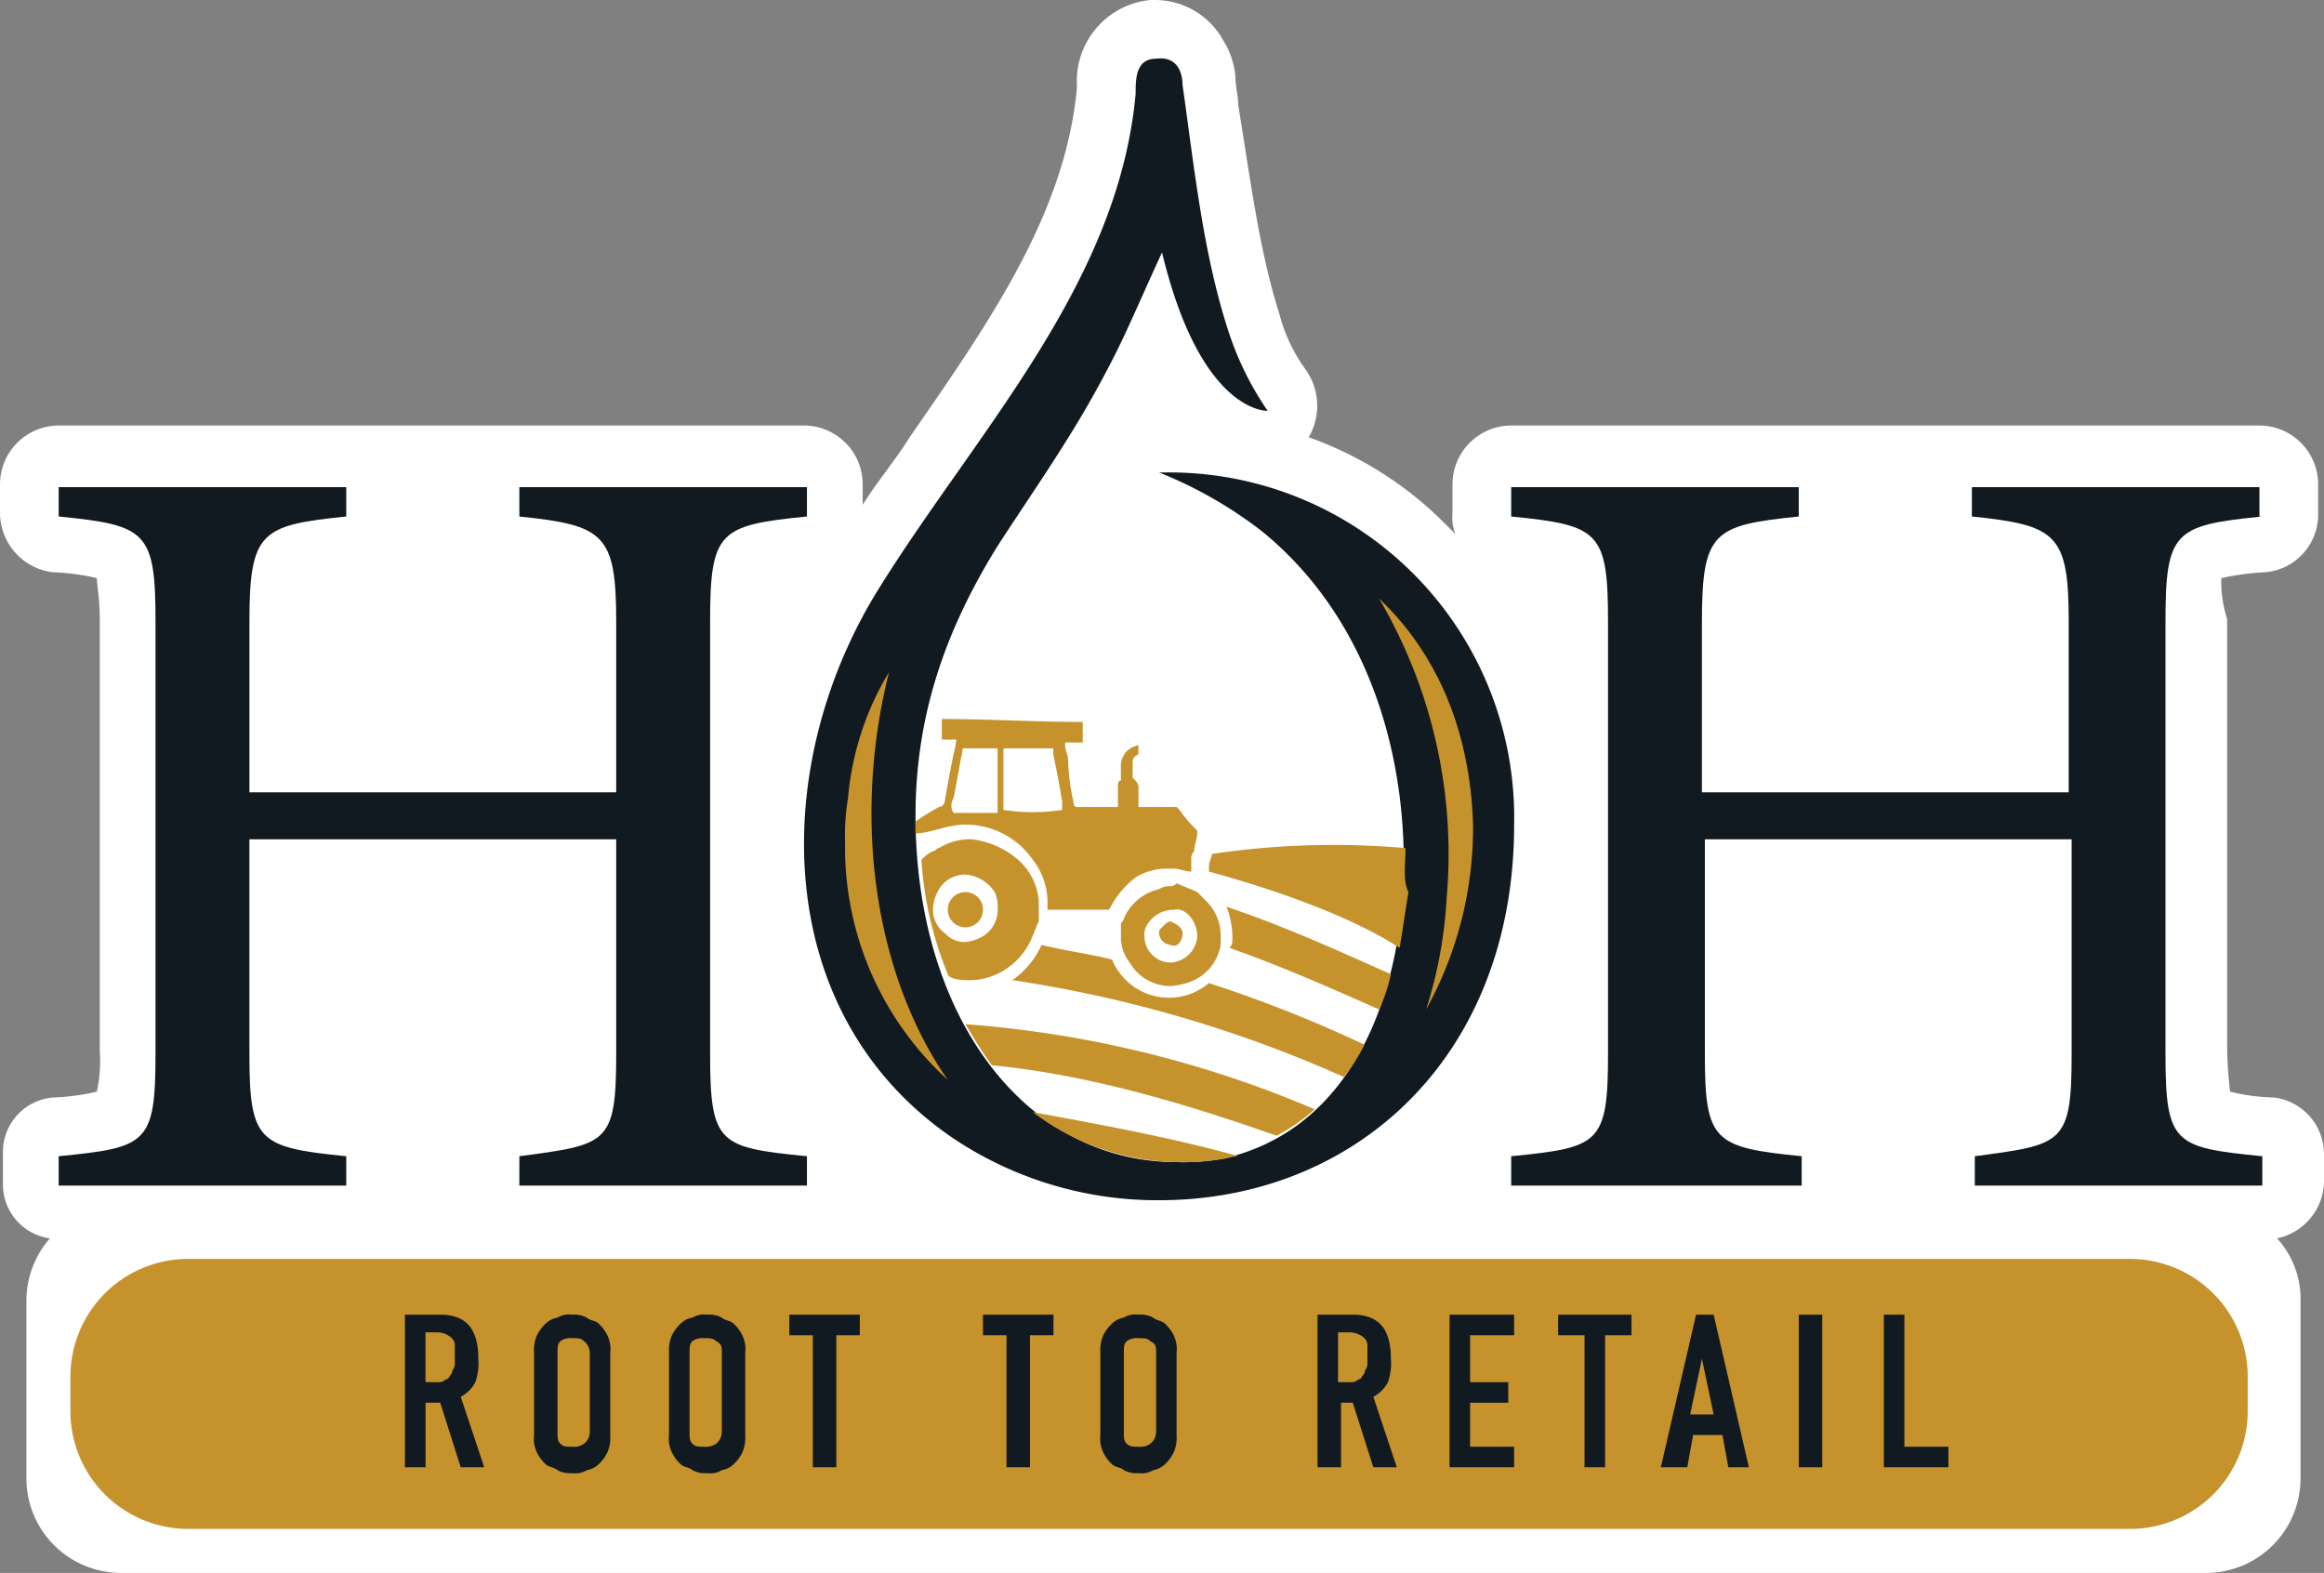 <svg xmlns="http://www.w3.org/2000/svg" width="174.811" height="118.306" viewBox="0 0 174.811 118.306">
  <rect x="0" y="0" width="174.811" height="118.306" fill="#808080" stroke="none"/>
  <g id="logo" transform="translate(-5894.818 679.1)">
    <path id="Path_3361" data-name="Path 3361" d="M370.586,390.382a19.589,19.589,0,0,1,3.311-.441,4.355,4.355,0,0,0,3.973-4.414v-2.207a4.427,4.427,0,0,0-4.414-4.414H317.171a4.427,4.427,0,0,0-4.414,4.414v2.207a3.272,3.272,0,0,0,.221,1.545l-.883-.883a27.343,27.343,0,0,0-10.153-6.4,4.708,4.708,0,0,0-.221-5.077,12.38,12.38,0,0,1-1.986-4.194c-1.545-4.856-2.207-10.374-3.09-15.671,0-.662-.221-1.545-.221-2.207a5.977,5.977,0,0,0-.883-2.649,5.859,5.859,0,0,0-5.077-3.09h-.441a6.125,6.125,0,0,0-5.518,6.4v.221c-.883,9.491-6.622,17.658-12.581,26.266-1.1,1.766-2.428,3.311-3.532,5.077v-1.545a4.427,4.427,0,0,0-4.414-4.414H207.914a4.427,4.427,0,0,0-4.414,4.414v2.207a4.516,4.516,0,0,0,3.973,4.414,17.04,17.04,0,0,1,3.311.441c0,.441.221,1.545.221,3.09v32.446a10.864,10.864,0,0,1-.221,3.09,17.04,17.04,0,0,1-3.311.441,4.111,4.111,0,0,0-3.752,4.194v2.207a4.1,4.1,0,0,0,3.532,4.194,7.123,7.123,0,0,0-1.766,4.635v13.464a7.112,7.112,0,0,0,7.063,7.063H369.482a7.112,7.112,0,0,0,7.063-7.063V444.679a6.7,6.7,0,0,0-1.766-4.635,4.455,4.455,0,0,0,3.532-4.194v-2.207a4.288,4.288,0,0,0-3.752-4.194,15.018,15.018,0,0,1-3.311-.441,30.458,30.458,0,0,1-.221-3.09V393.472a9.246,9.246,0,0,1-.441-3.09" transform="translate(5691.318 -1026)" fill="#fff"/>
    <path id="Path_3362" data-name="Path 3362" d="M261.784,365.707c-6.622.662-7.284,1.1-7.284,7.946V406.1c0,6.842.662,7.063,7.284,7.725v2.207H240.153v-2.207c6.622-.883,7.284-.883,7.284-7.725V389.987h-27.59V406.1c0,6.622.662,7.063,7.284,7.725v2.207H205.5v-2.207c6.622-.662,7.284-.883,7.284-7.725V373.653c0-6.842-.662-7.284-7.284-7.946V363.5h21.631v2.207c-6.4.662-7.284,1.1-7.284,7.946v12.8h27.59v-12.8c0-6.622-.883-7.284-7.284-7.946V363.5h21.631Z" transform="translate(5693.732 -1005.96)" fill="#111921"/>
    <path id="Path_3363" data-name="Path 3363" d="M311.5,365.707c-6.622.662-7.284,1.1-7.284,7.946V406.1c0,6.842.662,7.063,7.284,7.725v2.207H289.874v-2.207c6.622-.883,7.284-.883,7.284-7.725V389.987h-27.59V406.1c0,6.622.662,7.063,7.284,7.725v2.207H255v-2.207c6.622-.662,7.284-.883,7.284-7.725V373.653c0-6.842-.662-7.284-7.284-7.946V363.5h21.631v2.207c-6.4.662-7.284,1.1-7.284,7.946v12.8h27.59v-12.8c0-6.622-.883-7.284-7.284-7.946V363.5h21.631v2.207Z" transform="translate(5753.489 -1005.96)" fill="#111921"/>
    <path id="Path_3364" data-name="Path 3364" d="M258.05,380.033h-.441a31.943,31.943,0,0,1,7.725,4.414c8.167,6.622,11.257,17.437,10.595,27.59-.662,8.608-4.414,17.658-13.685,19.644a16.7,16.7,0,0,1-3.311.221c-11.477,0-19.644-11.036-19.644-26.045,0-7.5,2.207-13.905,6.18-20.306,2.428-3.752,5.077-7.5,7.284-11.478s2.649-5.3,5.077-10.595c2.869,11.919,7.725,11.919,7.946,11.919a23.267,23.267,0,0,1-2.869-5.739c-1.986-5.96-2.649-12.581-3.532-18.761,0-.662-.221-2.207-1.986-1.986-1.545,0-1.545,1.545-1.545,2.649-1.324,14.568-12.36,25.824-19.644,37.743-7.946,13.243-7.725,31.563,5.959,40.833a27.594,27.594,0,0,0,15.45,4.635c14.788,0,26.707-10.815,26.707-28.252a25.955,25.955,0,0,0-26.266-26.487" transform="translate(5724.395 -1023.597)" fill="#111921"/>
    <path id="Path_3365" data-name="Path 3365" d="M250.5,367.3a37.9,37.9,0,0,1,5.077,22.514,33.271,33.271,0,0,1-1.545,8.387,28.252,28.252,0,0,0,3.532-13.905c-.221-7.284-2.869-13.023-7.063-17" transform="translate(5748.057 -1001.373)" fill="#c6922c"/>
    <path id="Path_3366" data-name="Path 3366" d="M235.611,369.8a21.879,21.879,0,0,0-3.09,9.491,16.707,16.707,0,0,0-.221,3.311,23.63,23.63,0,0,0,7.725,17.878c-3.532-5.077-5.739-12.14-5.739-20.086a43.535,43.535,0,0,1,1.324-10.595" transform="translate(5726.085 -998.355)" fill="#c6922c"/>
    <path id="Path_3367" data-name="Path 3367" d="M237.124,379.949a1.324,1.324,0,1,0,0-2.649,1.324,1.324,0,1,0,0,2.649" transform="translate(5730.311 -989.301)" fill="#c6922c"/>
    <path id="Path_3368" data-name="Path 3368" d="M244.766,379.183c0-.441-.441-.662-.883-.883-.221,0-.441.221-.662.441s-.221.221-.221.441a.949.949,0,0,0,.883.883c.441.221.883-.221.883-.883h0" transform="translate(5739.002 -988.094)" fill="#c6922c"/>
    <path id="Path_3369" data-name="Path 3369" d="M249.515,388.552a16.7,16.7,0,0,0,3.311-.221c.441,0,.883-.221,1.324-.221-4.635-1.324-10.595-2.428-15.45-3.311a18.3,18.3,0,0,0,10.815,3.752" transform="translate(5733.812 -980.247)" fill="#c6922c"/>
    <path id="Path_3370" data-name="Path 3370" d="M259.8,390.187a13.275,13.275,0,0,0,2.869-1.986,82.36,82.36,0,0,0-26.266-6.4c.662,1.1,1.324,2.207,1.986,3.09,6.842.662,13.905,2.649,21.41,5.3" transform="translate(5731.035 -983.868)" fill="#c6922c"/>
    <path id="Path_3371" data-name="Path 3371" d="M252.788,381.969a4.649,4.649,0,0,1-2.869,1.1H249.7A4.63,4.63,0,0,1,245.5,380.2c-1.766-.442-3.532-.662-5.3-1.1A6.488,6.488,0,0,1,238,381.749a95.777,95.777,0,0,1,24.941,7.284,14.85,14.85,0,0,0,1.545-2.428,98.814,98.814,0,0,0-11.7-4.635" transform="translate(5732.966 -987.128)" fill="#c6922c"/>
    <path id="Path_3372" data-name="Path 3372" d="M245.3,377.8a6.529,6.529,0,0,1,.441,2.207c0,.441,0,.662-.221.883,3.752,1.324,7.284,2.869,11.257,4.635a12.441,12.441,0,0,0,.883-2.649c-4.414-1.986-8.387-3.752-12.36-5.077" transform="translate(5741.779 -988.697)" fill="#c6922c"/>
    <path id="Path_3373" data-name="Path 3373" d="M259.488,375.926a61.871,61.871,0,0,0-14.568.442c0,.221-.221.662-.221.883h0v.441c4.856,1.324,10.595,3.311,14.347,5.739.221-1.324.441-2.869.662-4.194-.441-.883-.221-2.207-.221-3.311" transform="translate(5741.055 -991.237)" fill="#c6922c"/>
    <path id="Path_3374" data-name="Path 3374" d="M238.452,379.346h0a6.159,6.159,0,0,1,5.077,2.649,5.274,5.274,0,0,1,1.1,3.09v.662h4.635a6.9,6.9,0,0,1,1.986-2.428,4.449,4.449,0,0,1,2.428-.662h.441c.441,0,.883.221,1.324.221h0v-.662h0v-.221a.811.811,0,0,1,.221-.662c0-.441.221-.883.221-1.324v-.221a9.6,9.6,0,0,1-1.324-1.545l-.221-.221h-2.869v-1.545c0-.221-.221-.441-.441-.662v-1.1h0c0-.221,0-.441.441-.662v-.662a1.532,1.532,0,0,0-1.324,1.545v1.1c-.221,0-.221.221-.221.441v1.545h-3.09a.216.216,0,0,1-.221-.221,17.038,17.038,0,0,1-.441-3.311c0-.441-.221-.662-.221-1.1v-.221h1.324v-1.545c-3.532,0-7.063-.221-10.595-.221v1.545h1.1a9.56,9.56,0,0,1-.221,1.1c-.221,1.1-.441,2.207-.662,3.532a.475.475,0,0,1-.441.441,20.367,20.367,0,0,0-1.766,1.1v.883c1.1,0,2.428-.662,3.752-.662m2.869-1.1v-4.414c0-.221,0-.221.221-.221h3.532v.442c.221,1.1.441,2.207.662,3.532v.662a14.774,14.774,0,0,1-4.414,0h0m-3.752-.883c.221-1.1.441-2.428.662-3.532,0-.221,0-.221.221-.221h2.207c.221,0,.221,0,.221.221v4.635h-3.311a1,1,0,0,1,0-1.1" transform="translate(5728.983 -996.423)" fill="#c6922c"/>
    <path id="Path_3375" data-name="Path 3375" d="M238.211,386.095h0a4.861,4.861,0,0,0,1.766-.221,5.22,5.22,0,0,0,3.09-2.649c.221-.441.441-1.1.662-1.545v-1.545a4.628,4.628,0,0,0-1.545-3.09,6.463,6.463,0,0,0-3.531-1.545h0a4.45,4.45,0,0,0-2.428.662c-.221,0-.221.221-.441.221a3.047,3.047,0,0,0-.883.662,27.281,27.281,0,0,0,1.986,8.608c0,.221.662.441,1.324.441m-1.986-6.842a2.318,2.318,0,0,1,1.986-1.1h0a2.927,2.927,0,0,1,2.207,1.324,2.8,2.8,0,0,1,.221,1.324,2.318,2.318,0,0,1-1.1,1.986,3.136,3.136,0,0,1-1.324.441h0a2,2,0,0,1-1.545-.662,2.151,2.151,0,0,1-.883-1.986,3.136,3.136,0,0,1,.441-1.324" transform="translate(5729.224 -991.474)" fill="#c6922c"/>
    <path id="Path_3376" data-name="Path 3376" d="M245.452,377.221a1.327,1.327,0,0,0-.883.221,3.8,3.8,0,0,0-2.649,2.207c0,.221-.221.221-.221.441v.883a3.081,3.081,0,0,0,.662,1.986,3.522,3.522,0,0,0,3.09,1.766h0a5.194,5.194,0,0,0,1.766-.441,3.632,3.632,0,0,0,1.986-2.649v-.662a3.655,3.655,0,0,0-1.1-2.649l-.662-.662c-.441-.221-1.1-.442-1.545-.662a.683.683,0,0,1-.441.221m1.986,3.752h0a2.114,2.114,0,0,1-1.986,1.986h0a1.978,1.978,0,0,1-1.986-1.986,1.327,1.327,0,0,1,.221-.883,2.318,2.318,0,0,1,1.986-1.1h0c.883-.221,1.766.883,1.766,1.986" transform="translate(5737.434 -989.663)" fill="#c6922c"/>
    <path id="Path_3377" data-name="Path 3377" d="M360.846,410.106H214.729a8.855,8.855,0,0,1-8.829-8.829v-2.649a8.855,8.855,0,0,1,8.829-8.829H360.846a8.855,8.855,0,0,1,8.829,8.829v2.649a8.855,8.855,0,0,1-8.829,8.829" transform="translate(5694.215 -974.211)" fill="#c6922c"/>
    <path id="Path_3378" data-name="Path 3378" d="M217.3,403.178V391.7h2.649c1.986,0,2.869,1.1,2.869,3.311a4.3,4.3,0,0,1-.221,1.766,2.66,2.66,0,0,1-1.1,1.1l1.766,5.3h-1.766l-1.545-4.856h-1.1v4.856H217.3Zm1.545-9.932v3.532h.883a.811.811,0,0,0,.662-.221c.221,0,.221-.221.441-.441,0-.221.221-.441.221-.662v-1.324a.811.811,0,0,0-.221-.662,1.686,1.686,0,0,0-1.1-.441h-.883Z" transform="translate(5707.978 -971.917)" fill="#111921"/>
    <path id="Path_3379" data-name="Path 3379" d="M221.7,394.569a2.8,2.8,0,0,1,.221-1.324,3.048,3.048,0,0,1,.662-.883,1.674,1.674,0,0,1,.883-.441,1.654,1.654,0,0,1,1.1-.221,1.99,1.99,0,0,1,1.1.221c.221.221.662.221.883.441a3.049,3.049,0,0,1,.662.883,2.39,2.39,0,0,1,.221,1.324v6.18a2.8,2.8,0,0,1-.221,1.324,3.047,3.047,0,0,1-.662.883,1.673,1.673,0,0,1-.883.441,1.654,1.654,0,0,1-1.1.221,1.989,1.989,0,0,1-1.1-.221c-.221-.221-.662-.221-.883-.441a3.048,3.048,0,0,1-.662-.883,2.39,2.39,0,0,1-.221-1.324Zm1.766,5.959c0,.441,0,.662.221.883s.441.221.883.221a1.327,1.327,0,0,0,.883-.221,1.147,1.147,0,0,0,.441-.883v-5.959a1.147,1.147,0,0,0-.441-.883c-.221-.221-.441-.221-.883-.221a1.327,1.327,0,0,0-.883.221c-.221.221-.221.441-.221.883Z" transform="translate(5713.289 -971.917)" fill="#111921"/>
    <path id="Path_3380" data-name="Path 3380" d="M226.3,394.569a2.8,2.8,0,0,1,.221-1.324,3.048,3.048,0,0,1,.662-.883,1.674,1.674,0,0,1,.883-.441,1.654,1.654,0,0,1,1.1-.221,1.99,1.99,0,0,1,1.1.221c.221.221.662.221.883.441a3.047,3.047,0,0,1,.662.883,2.389,2.389,0,0,1,.221,1.324v6.18a2.8,2.8,0,0,1-.221,1.324,3.045,3.045,0,0,1-.662.883,1.673,1.673,0,0,1-.883.441,1.654,1.654,0,0,1-1.1.221,1.99,1.99,0,0,1-1.1-.221c-.221-.221-.662-.221-.883-.441a3.048,3.048,0,0,1-.662-.883,2.389,2.389,0,0,1-.221-1.324Zm1.545,5.959c0,.441,0,.662.221.883s.441.221.883.221a1.327,1.327,0,0,0,.883-.221,1.147,1.147,0,0,0,.441-.883v-5.959c0-.441,0-.662-.441-.883-.221-.221-.441-.221-.883-.221a1.327,1.327,0,0,0-.883.221c-.221.221-.221.441-.221.883Z" transform="translate(5718.842 -971.917)" fill="#111921"/>
    <path id="Path_3381" data-name="Path 3381" d="M232.166,403.177v-9.932H230.4V391.7h5.3v1.545h-1.766v9.932Z" transform="translate(5723.792 -971.917)" fill="#111921"/>
    <path id="Path_3382" data-name="Path 3382" d="M238.766,403.177v-9.932H237V391.7h5.3v1.545h-1.766v9.932Z" transform="translate(5731.759 -971.917)" fill="#111921"/>
    <path id="Path_3383" data-name="Path 3383" d="M241,394.569a2.8,2.8,0,0,1,.221-1.324,3.048,3.048,0,0,1,.662-.883,1.674,1.674,0,0,1,.883-.441,1.654,1.654,0,0,1,1.1-.221,1.99,1.99,0,0,1,1.1.221c.221.221.662.221.883.441a3.048,3.048,0,0,1,.662.883,2.389,2.389,0,0,1,.221,1.324v6.18a2.8,2.8,0,0,1-.221,1.324,3.045,3.045,0,0,1-.662.883,1.673,1.673,0,0,1-.883.441,1.654,1.654,0,0,1-1.1.221,1.989,1.989,0,0,1-1.1-.221c-.221-.221-.662-.221-.883-.441a3.048,3.048,0,0,1-.662-.883A2.39,2.39,0,0,1,241,400.75Zm1.766,5.959c0,.441,0,.662.221.883s.441.221.883.221a1.327,1.327,0,0,0,.883-.221,1.147,1.147,0,0,0,.441-.883v-5.959c0-.441,0-.662-.441-.883-.221-.221-.441-.221-.883-.221a1.327,1.327,0,0,0-.883.221c-.221.221-.221.441-.221.883Z" transform="translate(5736.588 -971.917)" fill="#111921"/>
    <path id="Path_3384" data-name="Path 3384" d="M248.4,403.178V391.7h2.649c1.986,0,2.869,1.1,2.869,3.311a4.3,4.3,0,0,1-.221,1.766,2.66,2.66,0,0,1-1.1,1.1l1.766,5.3h-1.766l-1.545-4.856h-.883v4.856H248.4Zm1.545-9.932v3.532h.883a.811.811,0,0,0,.662-.221c.221,0,.221-.221.441-.441,0-.221.221-.441.221-.662v-1.324a.811.811,0,0,0-.221-.662,1.686,1.686,0,0,0-1.1-.441h-.883Z" transform="translate(5745.522 -971.917)" fill="#111921"/>
    <path id="Path_3385" data-name="Path 3385" d="M252.9,403.177V391.7h4.856v1.545h-3.311v3.532h2.869v1.545h-2.869v3.311h3.311v1.545Z" transform="translate(5750.954 -971.917)" fill="#111921"/>
    <path id="Path_3386" data-name="Path 3386" d="M258.586,403.177v-9.932H256.6V391.7h5.518v1.545h-1.986v9.932Z" transform="translate(5755.421 -971.917)" fill="#111921"/>
    <path id="Path_3387" data-name="Path 3387" d="M260.1,403.178l2.649-11.478h1.324l2.649,11.478h-1.545l-.441-2.428h-2.207l-.441,2.428Zm3.973-3.973-.883-4.194h0l-.883,4.194Z" transform="translate(5759.646 -971.917)" fill="#111921"/>
    <rect id="Rectangle_976" data-name="Rectangle 976" width="1.766" height="11.477" transform="translate(6030.12 -580.217)" fill="#111921"/>
    <path id="Path_3388" data-name="Path 3388" d="M267.7,403.177V391.7h1.545v9.932h3.311v1.545Z" transform="translate(5768.821 -971.917)" fill="#111921"/>
  </g>
</svg>
